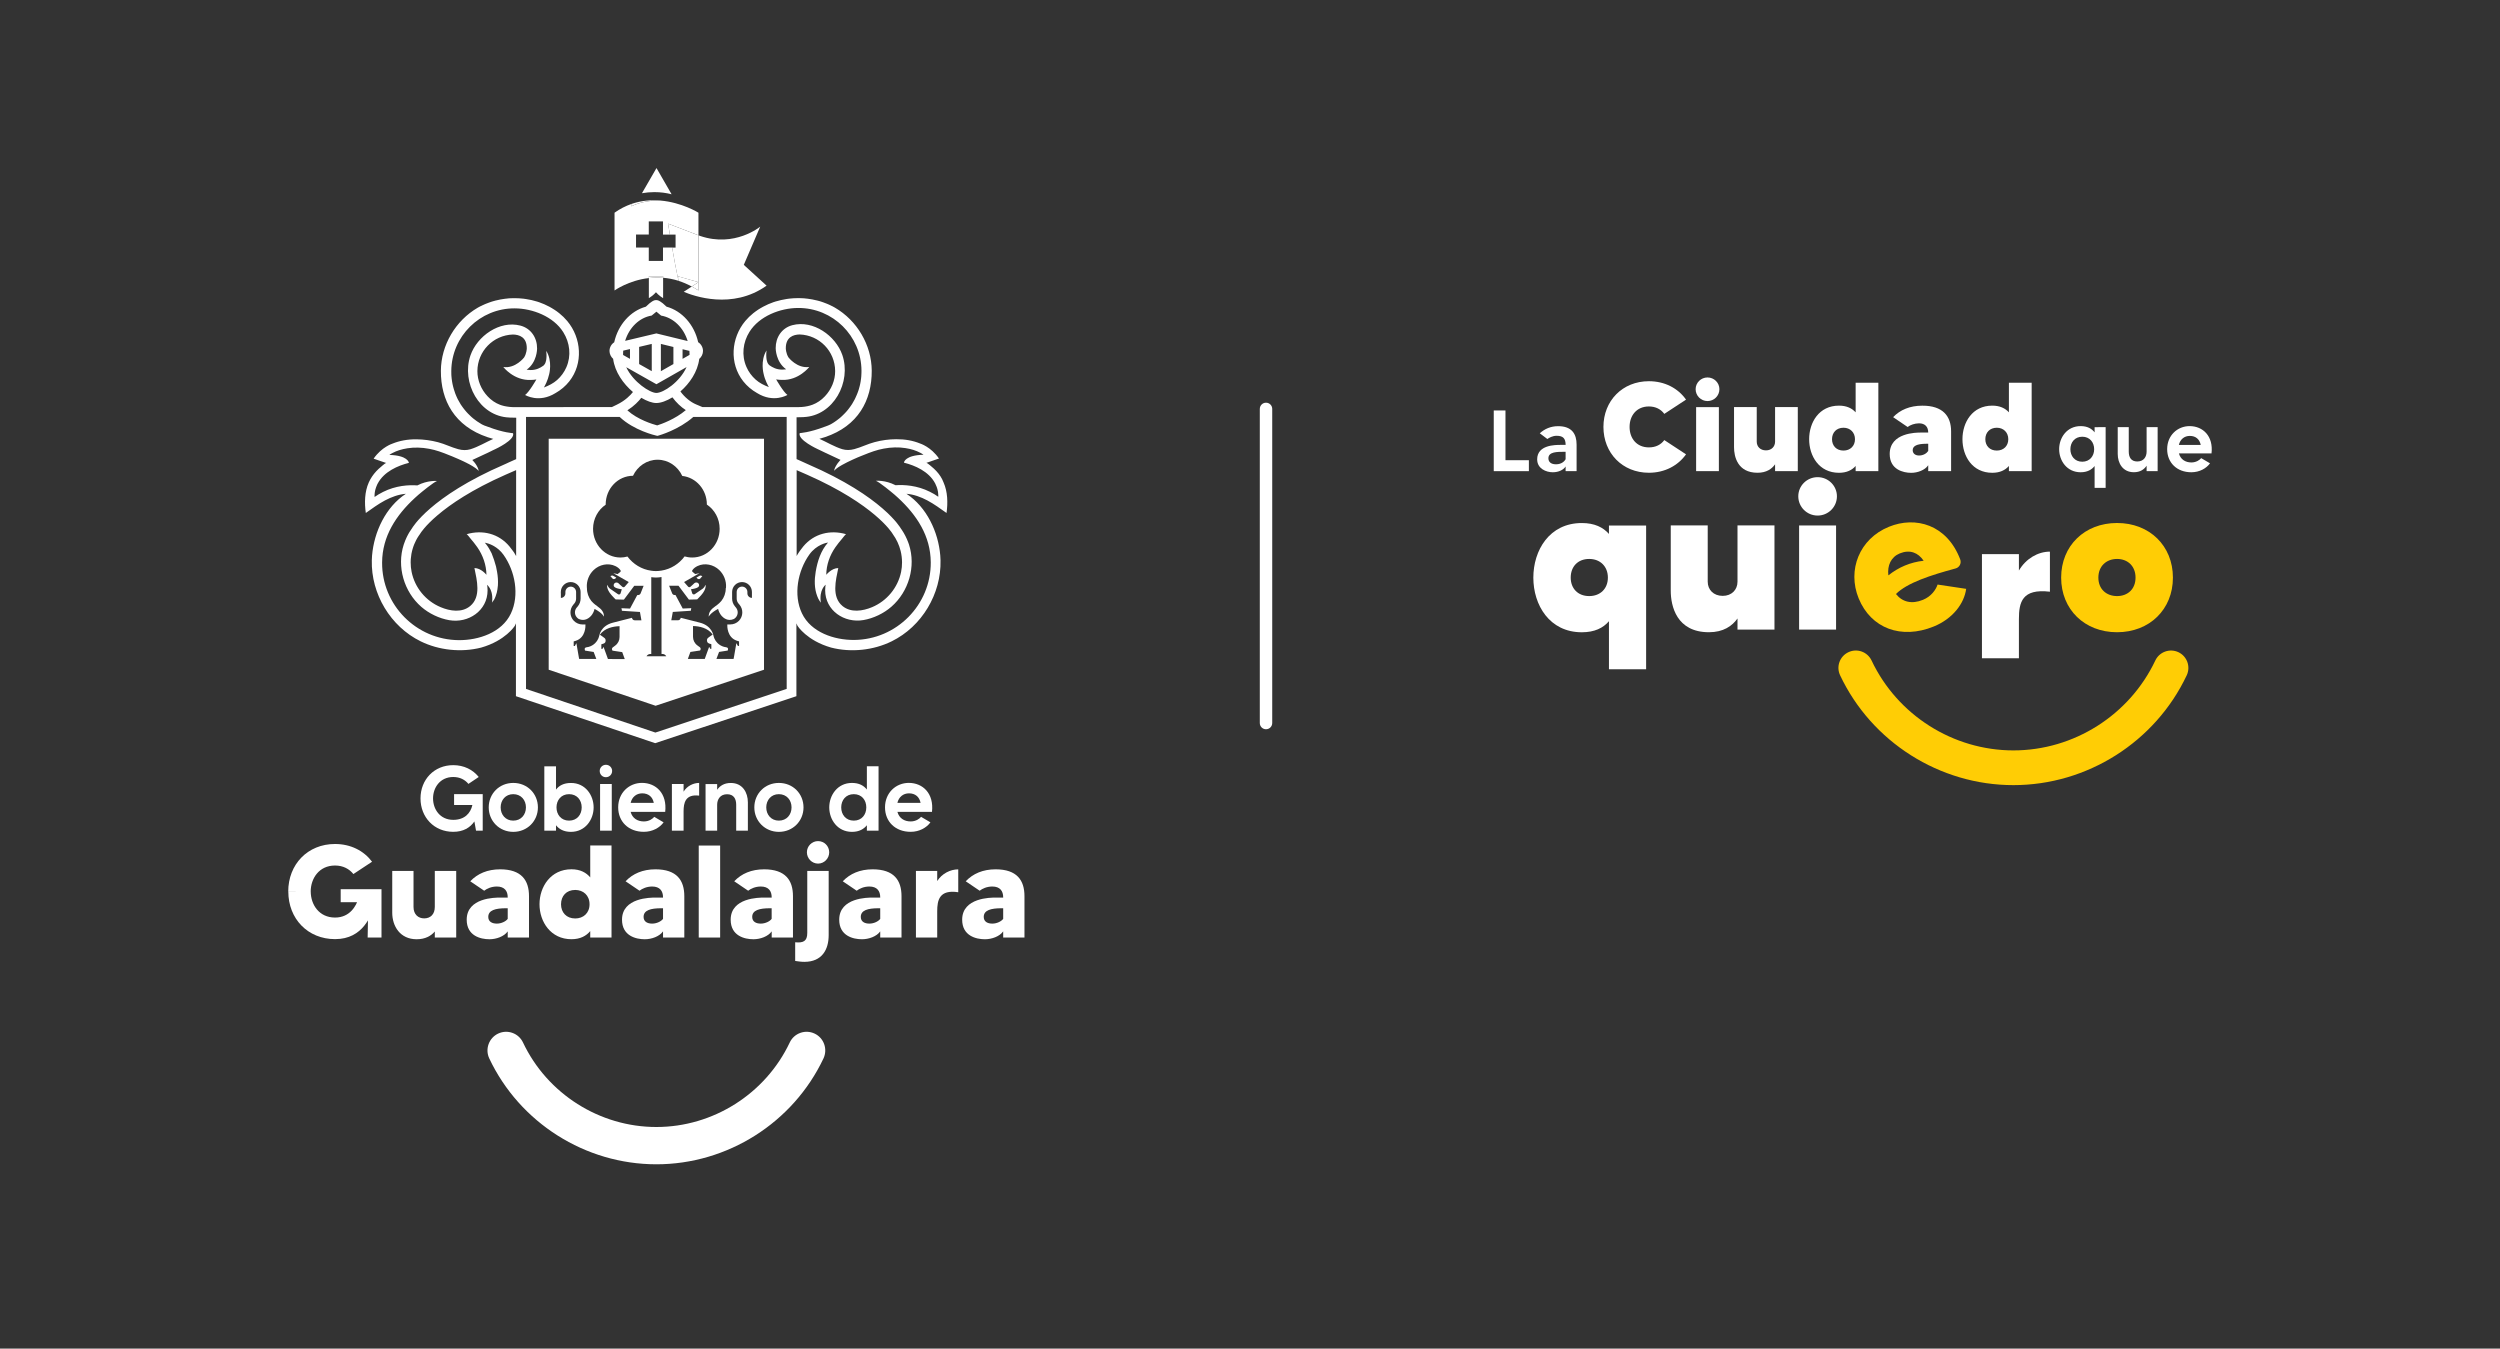 <?xml version="1.0" encoding="utf-8"?>
<!-- Generator: Adobe Illustrator 23.0.3, SVG Export Plug-In . SVG Version: 6.00 Build 0)  -->
<svg version="1.1" id="Layer_1" xmlns="http://www.w3.org/2000/svg" xmlns:xlink="http://www.w3.org/1999/xlink" x="0px" y="0px"
	 viewBox="0 0 612 330.14" style="enable-background:new 0 0 612 330.14;" xml:space="preserve">
<rect x="0" y="0" width="612" height="330.14" fill="#333333" stroke="none"/>
<style type="text/css">
	.st0{fill:#FFFFFF;}
	.st1{fill:#FFCD05;}
</style>
<g>
	<g>
		<g>
			<path class="st0" d="M118.17,194.43v8.91h-1.64l-0.4-2.25c-1.06,1.53-2.72,2.54-5.18,2.54c-4.68,0-8.01-3.56-8.01-8.17
				c0-4.61,3.33-8.15,8.01-8.15c2.61,0,4.82,1.1,6.24,2.9l-2.52,1.69c-0.83-1.01-2.07-1.69-3.71-1.69c-3.26,0-4.95,2.63-4.95,5.24
				c0,2.63,1.69,5.25,4.95,5.25c2.75,0,4.23-1.6,4.68-3.63h-4.48v-2.66H118.17z"/>
			<path class="st0" d="M131.68,197.65c0,3.33-2.59,5.99-6.03,5.99c-3.42,0-6.01-2.66-6.01-5.99c0-3.36,2.59-5.99,6.01-5.99
				C129.09,191.66,131.68,194.29,131.68,197.65 M128.75,197.65c0-1.78-1.19-3.24-3.11-3.24c-1.89,0-3.08,1.46-3.08,3.24
				c0,1.78,1.19,3.24,3.08,3.24C127.56,200.89,128.75,199.43,128.75,197.65"/>
			<path class="st0" d="M145.32,197.65c0,2.99-2.03,5.99-5.56,5.99c-1.78,0-2.93-0.7-3.65-1.62v1.33h-2.86v-15.76h2.86v5.7
				c0.72-0.95,1.87-1.62,3.65-1.62C143.29,191.66,145.32,194.66,145.32,197.65 M142.4,197.65c0-1.76-1.13-3.24-3.09-3.24
				c-1.96,0-3.08,1.49-3.08,3.24c0,1.76,1.13,3.24,3.08,3.24C141.27,200.89,142.4,199.4,142.4,197.65"/>
			<path class="st0" d="M146.81,188.73c0-0.83,0.67-1.51,1.51-1.51c0.86,0,1.53,0.67,1.53,1.51c0,0.86-0.68,1.53-1.53,1.53
				C147.48,190.27,146.81,189.59,146.81,188.73 M146.9,191.93h2.86v11.41h-2.86V191.93z"/>
			<path class="st0" d="M162.84,198.75h-8.46c0.4,1.53,1.66,2.34,3.24,2.34c1.31,0,2.21-0.7,2.54-1.13l2.29,1.35
				c-0.92,1.28-2.68,2.32-4.84,2.32c-3.78,0-6.28-2.52-6.28-5.99c0-3.58,2.68-5.99,5.83-5.99
				C160.61,191.66,163.35,194.25,162.84,198.75 M160.05,196.55c-0.29-1.48-1.31-2.34-2.84-2.34c-1.4,0-2.5,0.88-2.83,2.34H160.05z"
				/>
			<path class="st0" d="M171.15,191.66v3.11c-3.38-0.41-3.81,1.76-3.81,3.87v4.7h-2.86v-11.41h2.86v1.87
				C168.2,192.38,169.77,191.66,171.15,191.66"/>
			<path class="st0" d="M183.08,196.41v6.93h-2.86V197c0-1.46-0.61-2.57-2.23-2.57c-1.69,0-2.43,1.26-2.43,2.57v6.35h-2.84v-11.41
				h2.84v1.4c0.63-0.92,1.67-1.67,3.33-1.67C181.77,191.66,183.08,194,183.08,196.41"/>
			<path class="st0" d="M196.7,197.65c0,3.33-2.59,5.99-6.03,5.99c-3.42,0-6.01-2.66-6.01-5.99c0-3.36,2.59-5.99,6.01-5.99
				C194.11,191.66,196.7,194.29,196.7,197.65 M193.77,197.65c0-1.78-1.19-3.24-3.11-3.24c-1.89,0-3.08,1.46-3.08,3.24
				c0,1.78,1.19,3.24,3.08,3.24C192.58,200.89,193.77,199.43,193.77,197.65"/>
			<path class="st0" d="M215.07,187.59v15.76h-2.86v-1.33c-0.74,0.92-1.87,1.62-3.65,1.62c-3.53,0-5.56-2.99-5.56-5.99
				c0-2.99,2.03-5.99,5.56-5.99c1.78,0,2.91,0.68,3.65,1.62v-5.7H215.07z M212.07,197.65c0-1.76-1.1-3.24-3.06-3.24
				c-1.96,0-3.08,1.49-3.08,3.24c0,1.76,1.13,3.24,3.08,3.24C210.97,200.89,212.07,199.4,212.07,197.65"/>
			<path class="st0" d="M228.15,198.75h-8.46c0.4,1.53,1.67,2.34,3.24,2.34c1.31,0,2.21-0.7,2.55-1.13l2.29,1.35
				c-0.92,1.28-2.68,2.32-4.84,2.32c-3.78,0-6.28-2.52-6.28-5.99c0-3.58,2.68-5.99,5.83-5.99
				C225.92,191.66,228.66,194.25,228.15,198.75 M225.36,196.55c-0.29-1.48-1.31-2.34-2.84-2.34c-1.4,0-2.5,0.88-2.84,2.34H225.36z"
				/>
			<path class="st0" d="M87.52,220.86H83.4v-3.18h9.99v11.83h-3.39l0.16-8.68L87.52,220.86z M70.56,218.25
				c0-6.66,4.76-11.64,11.45-11.64c3.83,0,7.04,1.64,9.07,4.34l-4.57,3.02c-1-1.25-2.51-2.09-4.5-2.09c-3.92,0-5.95,3.19-5.95,6.37
				 M76.07,218.25c0,3.18,2.03,6.37,5.95,6.37c3.68,0,5.2-2.94,5.69-4.57l2.84,0.4l1.21,1.12c-0.91,2.4-2.78,8.33-9.73,8.33
				c-6.69,0-11.45-4.99-11.45-11.64"/>
			<path class="st0" d="M111.68,213.2v16.31h-5.24v-1.48c-0.9,1.06-2.32,1.9-4.44,1.9c-4.08,0-5.98-3.22-5.98-6.5V213.2h5.21v8.82
				c0,1.87,1.19,2.8,2.61,2.8c1.54,0,2.6-1,2.6-2.8v-8.82H111.68z"/>
			<path class="st0" d="M129.5,219.38v10.13h-5.21V228c-0.87,1.25-2.8,1.93-4.47,1.93c-2.19,0-5.57-0.84-5.57-4.79
				c0-5.41,7.01-5.41,8.11-5.41h1.93v-0.07c0-1.54-0.77-2.64-2.67-2.64c-1.32,0-2.44,0.52-3.09,1.03l-3.41-2.31
				c1.77-1.87,4.21-2.93,7.33-2.93C127.66,212.82,129.5,215.49,129.5,219.38 M124.29,222.34h-0.42c-2.61,0-4.34,0.48-4.34,2.12
				c0,1.19,0.97,1.64,2.09,1.64c1.12,0,2.22-0.55,2.67-1.16V222.34z"/>
			<path class="st0" d="M149.7,206.99v22.52h-5.21v-1.58c-0.96,1.16-2.41,1.99-4.6,1.99c-5.08,0-7.82-4.28-7.82-8.56
				c0-4.28,2.74-8.56,7.82-8.56c2.19,0,3.64,0.84,4.6,1.99v-7.82H149.7z M144.32,221.37c0-2.19-1.54-3.51-3.51-3.51
				c-2.16,0-3.47,1.48-3.47,3.51c0,1.99,1.32,3.47,3.47,3.47C142.78,224.85,144.32,223.53,144.32,221.37"/>
			<path class="st0" d="M167.52,219.38v10.13h-5.21V228c-0.87,1.25-2.8,1.93-4.47,1.93c-2.19,0-5.57-0.84-5.57-4.79
				c0-5.41,7.02-5.41,8.11-5.41h1.93v-0.07c0-1.54-0.77-2.64-2.67-2.64c-1.32,0-2.44,0.52-3.09,1.03l-3.41-2.31
				c1.77-1.87,4.21-2.93,7.33-2.93C165.68,212.82,167.52,215.49,167.52,219.38 M162.31,222.34h-0.42c-2.61,0-4.34,0.48-4.34,2.12
				c0,1.19,0.97,1.64,2.09,1.64c1.13,0,2.22-0.55,2.67-1.16V222.34z"/>
			<rect x="171.05" y="206.99" class="st0" width="5.24" height="22.52"/>
			<path class="st0" d="M194.12,219.38v10.13h-5.21V228c-0.87,1.25-2.8,1.93-4.47,1.93c-2.19,0-5.57-0.84-5.57-4.79
				c0-5.41,7.01-5.41,8.11-5.41h1.93v-0.07c0-1.54-0.77-2.64-2.67-2.64c-1.32,0-2.45,0.52-3.09,1.03l-3.41-2.31
				c1.77-1.87,4.21-2.93,7.33-2.93C192.28,212.82,194.12,215.49,194.12,219.38 M188.91,222.34h-0.42c-2.61,0-4.35,0.48-4.35,2.12
				c0,1.19,0.97,1.64,2.09,1.64c1.12,0,2.22-0.55,2.67-1.16V222.34z"/>
			<path class="st0" d="M197.62,213.2h5.24v15.73c0,3.57-1.67,6.53-5.95,6.53c-0.8,0-1.64-0.13-2.25-0.22v-4.57
				c1.99,0.19,2.96-0.26,2.96-2.29V213.2z M197.53,208.64c0-1.51,1.22-2.74,2.73-2.74c1.51,0,2.73,1.22,2.73,2.74
				c0,1.51-1.22,2.77-2.73,2.77C198.75,211.4,197.53,210.15,197.53,208.64"/>
			<path class="st0" d="M220.69,219.38v10.13h-5.21V228c-0.87,1.25-2.8,1.93-4.47,1.93c-2.19,0-5.57-0.84-5.57-4.79
				c0-5.41,7.01-5.41,8.11-5.41h1.93v-0.07c0-1.54-0.77-2.64-2.67-2.64c-1.32,0-2.44,0.52-3.09,1.03l-3.41-2.31
				c1.77-1.87,4.21-2.93,7.33-2.93C218.85,212.82,220.69,215.49,220.69,219.38 M215.48,222.34h-0.42c-2.61,0-4.34,0.48-4.34,2.12
				c0,1.19,0.97,1.64,2.09,1.64c1.13,0,2.22-0.55,2.67-1.16V222.34z"/>
			<path class="st0" d="M234.58,212.82v5.6c-4.63-0.71-5.15,1.93-5.15,4.66v6.43h-5.21V213.2h5.21v2.48
				C230.59,213.84,232.65,212.82,234.58,212.82"/>
			<path class="st0" d="M250.79,219.38v10.13h-5.21V228c-0.87,1.25-2.8,1.93-4.47,1.93c-2.19,0-5.57-0.84-5.57-4.79
				c0-5.41,7.02-5.41,8.11-5.41h1.93v-0.07c0-1.54-0.77-2.64-2.67-2.64c-1.32,0-2.45,0.52-3.09,1.03l-3.41-2.31
				c1.77-1.87,4.21-2.93,7.33-2.93C248.96,212.82,250.79,215.49,250.79,219.38 M245.58,222.34h-0.42c-2.6,0-4.34,0.48-4.34,2.12
				c0,1.19,0.97,1.64,2.09,1.64c1.13,0,2.22-0.55,2.67-1.16V222.34z"/>
			<path class="st0" d="M171.25,140.95l-0.76,0.44l0.09,0.11c0.21,0.26,0.59,0.38,0.82,0.15l0.53-0.61l-0.24-0.1
				C171.55,140.87,171.39,140.87,171.25,140.95"/>
			<path class="st0" d="M150.78,141.5l0.08-0.11l-0.76-0.44c-0.13-0.08-0.3-0.08-0.44-0.02l-0.24,0.09l0.53,0.62
				C150.19,141.87,150.57,141.75,150.78,141.5"/>
			<path class="st0" d="M134.32,163.95l26.17,8.82l26.54-8.82v-56.54h-52.71V163.95z M149.86,161.32h-1.04l-0.18-0.51l-0.89-2.45
				l-0.26,0.48h-0.28v-1.12l0.27-0.08l0.23-0.07c0.44-0.16,0.55-0.39,0.55-0.78c0-0.27-0.12-0.51-0.33-0.64l-0.06-0.05l-0.45-0.33
				l-0.57-0.4c1.21-1.64,3.27-2.04,4.82-2.08v1.07c0,0.02,0,0.05,0,0.07v1.5c0,0.83-0.39,1.61-1.06,2.1l-0.13,0.1
				c-0.11,0.09-0.22,0.17-0.33,0.25l-0.01,0h0c-0.02,0.01-0.03,0.02-0.05,0.03c0,0,0,0-0.01,0.01c-0.52,0.38-0.14,0.85-0.13,0.86
				c0.02,0,0.04,0.01,0.07,0.01l2.3,0.35l0.62,1.7H149.86z M158.26,160.66c0.41-0.7,1.17-0.55,1.17-0.55v-18.82
				c0.38,0.05,0.76,0.09,1.16,0.09c0.46,0,0.91-0.05,1.35-0.12v18.84c0,0,0.75-0.15,1.16,0.55H158.26z M173.64,157.55l0.23,0.07
				l0.27,0.08v1.12h-0.28l-0.26-0.48l-0.89,2.45l-0.18,0.51h-1.04h-3.1l0.62-1.7l2.3-0.35c0.02,0,0.04,0,0.07-0.01
				c0.01-0.01,0.39-0.48-0.13-0.86c0,0,0,0-0.01-0.01c-0.02-0.01-0.03-0.02-0.05-0.03l-0.01,0c-0.12-0.08-0.23-0.16-0.34-0.25
				l-0.13-0.1c-0.67-0.49-1.06-1.27-1.06-2.1v-1.5c0-0.03,0-0.05,0-0.07v-1.07c1.55,0.04,3.61,0.44,4.82,2.08l-0.57,0.4l-0.45,0.33
				l-0.06,0.05c-0.2,0.13-0.33,0.38-0.33,0.64C173.09,157.16,173.19,157.39,173.64,157.55 M177.67,143.99c0,1.18-0.4,2.27-1.08,3.12
				c-0.2,0.25-0.65,0.73-1.44,1.27c-1.17,0.81-1.65,1.51-1.67,2.59c0,0,0.39-0.91,2.31-1.91c0.15,0.65,0.46,1.24,0.88,1.73
				c0.4,0.44,1.5,1.41,2.98,0.74c0.15-0.09,0.3-0.2,0.42-0.33c0.65-0.67,0.7-1.72,0.1-2.45l-0.27-0.33
				c-0.44-0.53-0.68-1.2-0.68-1.88v-1.63c0-1.34,1.09-2.42,2.43-2.42c1.34,0,2.42,1.09,2.42,2.42v0.34v0v1.11
				c-0.61,0-1.11-0.5-1.11-1.11v-0.34c0-0.72-0.59-1.31-1.31-1.31c-0.72,0-1.31,0.59-1.31,1.31v1.63c0,0.43,0.15,0.84,0.42,1.17
				l0.28,0.33c0.96,1.16,0.89,2.85-0.15,3.93c-0.55,0.57-1.32,0.89-2.12,0.89h-0.73c-0.02,0.42-0.06,3.16,2.32,3.98l0.56,0.17v1.12
				h-0.28l-0.38-0.7l-0.58,3.36l-0.1,0.51h-1.12h-3.08l0.65-1.71l2.08-0.33h0.02c0,0,0.37-0.7-0.35-0.81l0,0
				c-0.18-0.02-0.36-0.05-0.53-0.1c-0.61-0.17-1.16-0.49-1.6-0.92c-0.33-0.33-0.6-0.72-0.78-1.15c-0.1-0.23-0.16-0.47-0.23-0.72
				c0,0-0.34-2.38-3.33-3.14l-4.67-1.19l-0.01,0.06c-0.06,0.32-0.33,0.55-0.65,0.55h-1.65l0.37-2.04l4.42-0.29
				c0.01-0.22,0.05-0.43,0.11-0.63l-2.1,0.09l-1.77-3.31h-0.21c-0.27,0-0.51-0.16-0.61-0.41l-0.74-1.86h2.3l2.54,3.39l2.03-0.05
				c0.13-0.15,0.28-0.3,0.44-0.45c0.18-0.19,0.36-0.38,0.53-0.57c1.39-1.57,1.08-2.55,1.08-2.55c-0.21,0.45-0.37,0.69-0.62,0.9h0
				l0,0c-0.1,0.08-0.21,0.16-0.35,0.24l-1.62,1.12c-0.22,0.19-0.56,0.11-0.67-0.16l-0.31-1.01c0,0,0.84-0.11,1.32-0.3
				c0.35-0.14,0.68-0.31,0.68-0.68c0-0.38-0.31-0.68-0.68-0.68c-0.37,0-0.58,0.23-0.93,0.59c-0.14,0.15-0.35,0.33-0.53,0.47
				c-0.17,0.15-0.43,0.12-0.57-0.05l-0.98-1.12l3.01-1.72l0.78-0.45l-1.07,0.21l-0.64-0.52c-0.11-0.09-0.14-0.23-0.09-0.35
				c0,0,0,0,0,0c0.01-0.03,0.04-0.07,0.06-0.09c0.3-0.44,0.75-0.76,1.23-0.99c1.78-0.86,3.93-0.37,5.33,0.97
				c1.15,1.1,1.76,2.67,1.66,4.25c0,0.05-0.01,0.1-0.02,0.15C177.67,143.96,177.67,143.97,177.67,143.99 M148.27,123.55
				c0-0.02,0-0.04,0-0.06c0-3.88,3-7.01,6.69-7.02c1.09-2.33,3.38-3.93,6.02-3.93c2.66,0,4.95,1.62,6.04,3.97
				c3.38,0.37,6.02,3.35,6.02,6.99c0,0.01,0,0.01,0,0.02c1.88,1.25,3.13,3.43,3.13,5.93c0,3.88-3,7.03-6.72,7.03
				c-0.34,0-0.68-0.03-1.01-0.08c-0.29-0.05-0.57-0.11-0.85-0.19c-1.36,1.83-3.37,3.11-5.66,3.47c-0.44,0.07-0.89,0.12-1.35,0.12
				c-0.39,0-0.78-0.03-1.16-0.09c-2.35-0.32-4.42-1.61-5.82-3.47c-0.28,0.08-0.57,0.13-0.87,0.18c-0.27,0.04-0.55,0.06-0.83,0.06
				c-3.71,0-6.72-3.15-6.72-7.03C145.19,126.97,146.42,124.8,148.27,123.55 M137.29,145.25L137.29,145.25v-0.34
				c0-1.34,1.09-2.42,2.42-2.42c1.34,0,2.42,1.09,2.42,2.42v1.63c0,0.68-0.24,1.35-0.68,1.88l-0.28,0.33
				c-0.6,0.72-0.56,1.77,0.1,2.45c0.12,0.13,0.27,0.24,0.42,0.33c1.49,0.67,2.59-0.31,2.98-0.74c0.43-0.49,0.73-1.08,0.88-1.73
				c1.92,1.01,2.31,1.91,2.31,1.91c-0.02-1.07-0.5-1.78-1.67-2.59c-0.79-0.55-1.24-1.02-1.44-1.27c-0.67-0.86-1.07-1.94-1.07-3.12
				v-0.04c0-0.05-0.01-0.1-0.02-0.15c-0.1-1.58,0.51-3.15,1.66-4.25c1.4-1.34,3.55-1.83,5.33-0.97c0.48,0.23,0.93,0.55,1.22,0.99
				c0.03,0.03,0.05,0.06,0.06,0.09l0,0h0c0.05,0.12,0.03,0.26-0.09,0.35l-0.64,0.52l-1.07-0.21l0.78,0.45h0l3.01,1.72l-0.98,1.12
				c-0.14,0.17-0.4,0.2-0.57,0.05c-0.18-0.14-0.4-0.32-0.54-0.47c-0.35-0.36-0.56-0.59-0.93-0.59c-0.37,0-0.68,0.3-0.68,0.68
				c0,0.37,0.33,0.54,0.68,0.68c0.48,0.19,1.32,0.3,1.32,0.3l-0.31,1.01c-0.11,0.27-0.45,0.35-0.67,0.16l-1.62-1.12
				c-0.13-0.08-0.25-0.16-0.35-0.24l0,0h0c-0.24-0.2-0.4-0.44-0.62-0.9c0,0-0.31,0.99,1.08,2.55c0.17,0.19,0.35,0.38,0.53,0.57
				c0.16,0.15,0.31,0.3,0.44,0.45l2.03,0.05l2.54-3.39h2.29l-0.74,1.86c-0.1,0.25-0.34,0.41-0.61,0.41H156l-1.77,3.31l-2.1-0.09
				c0.06,0.2,0.1,0.42,0.11,0.63l4.42,0.29l0.36,2.04h-1.65c-0.32,0-0.59-0.23-0.65-0.55l-0.01-0.06l-4.67,1.19
				c-2.99,0.76-3.33,3.14-3.33,3.14c-0.07,0.24-0.13,0.49-0.23,0.72c-0.18,0.43-0.45,0.83-0.78,1.15c-0.44,0.43-0.99,0.75-1.6,0.92
				c-0.17,0.05-0.35,0.08-0.53,0.1l0,0c-0.72,0.12-0.34,0.81-0.34,0.81h0.02l2.08,0.33l0.65,1.71h-3.08h-1.12l-0.1-0.51l-0.58-3.36
				l-0.38,0.7h-0.28v-1.12l0.56-0.17c2.38-0.81,2.34-3.56,2.32-3.98h-0.73c-0.79,0-1.56-0.33-2.11-0.89
				c-1.05-1.08-1.11-2.77-0.15-3.93l0.28-0.33c0.27-0.33,0.42-0.74,0.42-1.17v-1.63c0-0.72-0.59-1.31-1.31-1.31
				c-0.72,0-1.31,0.59-1.31,1.31v0.34c0,0.61-0.5,1.11-1.11,1.11V145.25z"/>
			<path class="st0" d="M229.21,115.31c-0.38-0.41-0.79-0.78-1.22-1.13c-0.12-0.1-0.57-0.5-0.9-0.72c-0.12-0.08-0.23-0.14-0.29-0.15
				c-0.01,0-0.03,0-0.04,0c0,0,0.3-0.1,0.72-0.24c0.17-0.06,0.35-0.12,0.54-0.19c0.19-0.07,0.39-0.13,0.58-0.2
				c0.09-0.03,0.19-0.06,0.28-0.1c0.54-0.19,0.98-0.33,0.98-0.33c-1.96-2.86-4.6-3.67-4.6-3.67c-1.74-0.72-3.72-1.08-5.88-1.06
				c-1.78,0.01-3.55,0.25-5.27,0.71c-1.7,0.44-3.27,1.26-4.96,1.71c-1.06,0.29-2.03,0.29-2.96,0.02c-1.92-0.58-3.78-1.72-5.61-2.54
				c0.48-0.13,0.95-0.27,1.4-0.42c8.06-2.71,11.46-8.97,11.42-16.26c-0.04-6.3-3.59-12.28-9.03-15.44c-0.18-0.1-0.36-0.21-0.55-0.3
				c-0.06-0.03-0.13-0.06-0.19-0.09c0,0,0,0,0,0c-0.07-0.04-0.14-0.07-0.21-0.1c-0.05-0.03-0.1-0.05-0.15-0.08
				c-0.08-0.04-0.16-0.08-0.24-0.11c-0.11-0.05-0.22-0.1-0.33-0.15c-0.09-0.04-0.18-0.07-0.27-0.11c-0.1-0.04-0.2-0.08-0.31-0.12
				c-0.09-0.04-0.19-0.08-0.29-0.11c-0.03-0.01-0.07-0.03-0.1-0.04c-0.07-0.02-0.13-0.05-0.19-0.07c0,0,0,0,0,0
				c-0.1-0.04-0.2-0.07-0.31-0.11c-0.09-0.03-0.18-0.06-0.27-0.09c-0.11-0.04-0.22-0.07-0.33-0.1c-0.07-0.02-0.15-0.04-0.22-0.06
				c0,0,0,0-0.01,0c-0.13-0.04-0.25-0.07-0.38-0.1h0c-0.03-0.01-0.07-0.02-0.1-0.02h0c-0.72-0.18-1.44-0.32-2.18-0.41
				c-0.01,0-0.03,0-0.04,0c-0.01,0-0.02,0-0.03-0.01c-0.17-0.02-0.34-0.04-0.52-0.05c-0.01,0-0.02,0-0.03-0.01
				c-0.02,0-0.04,0-0.06-0.01c-0.17-0.02-0.34-0.03-0.52-0.04c-0.01,0-0.01,0-0.02,0c-0.02,0-0.04,0-0.06,0h0
				c-0.18-0.01-0.35-0.02-0.53-0.02h0c-0.02,0-0.04,0-0.06,0h0c-0.18-0.01-0.37-0.01-0.55-0.01c-0.72,0-1.45,0.05-2.17,0.13
				c-0.01,0-0.03,0-0.05,0.01c-0.17,0.02-0.34,0.04-0.51,0.07c-0.02,0-0.04,0.01-0.05,0.01c-0.89,0.14-1.78,0.34-2.65,0.6
				c0,0,0,0-0.01,0c-0.17,0.06-0.34,0.11-0.52,0.17c0,0-0.01,0-0.01,0c-0.86,0.3-1.7,0.66-2.51,1.1c-0.21,0.11-0.42,0.23-0.62,0.35
				c-0.01,0-0.01,0.01-0.02,0.01c-0.19,0.11-0.38,0.23-0.57,0.35h0c-0.02,0.01-0.04,0.02-0.06,0.04l0,0
				c-0.17,0.11-0.33,0.23-0.5,0.35l0,0c-0.03,0.02-0.05,0.04-0.08,0.05c-0.01,0.01-0.02,0.01-0.02,0.02
				c-0.19,0.14-0.38,0.28-0.57,0.43c-0.71,0.57-1.36,1.2-1.95,1.9c-3.5,4.18-3.95,10.41-0.51,14.77c0.92,1.17,2.08,2.14,3.37,2.87
				c4.09,2.55,7.45,0.47,7.45,0.47c-1.01-0.71-2.76-3.8-2.76-3.8c0.44,0.08,0.91,0.11,1.4,0.12c4.11,0.19,6.71-3.17,6.71-3.17
				c-2.98,0.45-5.1-2.34-5.1-2.34c-0.63-1.02-0.65-2.19-0.65-2.2c-0.02-2.77,1.84-3.38,3.4-3.41c4.84,0.17,8.65,4.1,8.68,8.95
				c0.02,2.29-0.94,4.53-2.5,6.18c-0.23,0.25-0.47,0.47-0.71,0.68c-0.24,0.2-0.48,0.39-0.74,0.56c-0.25,0.17-0.51,0.32-0.77,0.46
				c-0.26,0.14-0.52,0.25-0.8,0.36c-0.82,0.31-1.69,0.49-2.62,0.56c-0.31,0.03-0.63,0.04-0.96,0.04h-0.37v0l-23.03-0.02l-1.54-0.65
				c-1.39-0.58-2.81-1.76-3.84-3.17c2.26-1.97,4.22-4.8,4.61-7.97c0.54-0.45,0.92-1.18,0.92-1.95c0-0.89-0.5-1.72-1.18-2.13
				c-0.95-4.29-3.95-7.66-7.76-8.71c-0.68-0.67-1.18-1.06-1.55-1.28c-0.53-0.33-0.8-0.32-0.99-0.33c-0.17,0-0.45,0.01-0.97,0.33
				c-0.37,0.23-0.87,0.62-1.54,1.29c-3.8,1.05-6.8,4.43-7.75,8.72c-0.66,0.41-1.15,1.23-1.15,2.11c0,0.76,0.37,1.48,0.89,1.93
				c0.41,3.22,2.5,6.13,4.85,8.13c-0.6,0.76-1.86,2.09-3.93,3.09l-1.22,0.59l-23.48,0.02v0h-0.37c-0.16,0-0.33-0.01-0.48-0.01
				c-0.16-0.01-0.32-0.02-0.48-0.03c-0.14-0.01-0.27-0.02-0.41-0.04c-0.04-0.01-0.08-0.01-0.12-0.02c-0.1-0.01-0.2-0.03-0.3-0.04
				c-0.04-0.01-0.08-0.01-0.12-0.02c-0.13-0.02-0.27-0.04-0.4-0.07c-0.13-0.03-0.26-0.06-0.39-0.09c-0.04-0.01-0.07-0.02-0.11-0.03
				c-0.1-0.03-0.19-0.05-0.28-0.08c-0.04-0.01-0.08-0.02-0.11-0.03c-0.13-0.04-0.25-0.08-0.37-0.13c-0.27-0.1-0.54-0.22-0.8-0.36
				c-0.26-0.14-0.52-0.29-0.77-0.46c-0.25-0.17-0.49-0.36-0.73-0.56c-0.07-0.05-0.13-0.12-0.19-0.17c-0.18-0.16-0.35-0.33-0.52-0.51
				c-1.56-1.65-2.51-3.89-2.5-6.18c0.03-4.85,3.85-8.78,8.69-8.95c1.57,0.03,3.43,0.64,3.4,3.41c0,0.02-0.02,1.18-0.65,2.2
				c0,0-2.12,2.79-5.1,2.34c0,0,2.6,3.36,6.71,3.17c0.48,0,0.95-0.04,1.39-0.12c0,0-1.75,3.09-2.76,3.8c0,0,3.36,2.08,7.45-0.47
				c1.29-0.73,2.45-1.7,3.37-2.87c3.44-4.36,2.99-10.59-0.51-14.77c-0.58-0.69-1.23-1.33-1.95-1.9c-0.18-0.15-0.38-0.29-0.56-0.43
				c-0.01-0.01-0.02-0.01-0.02-0.02c-0.03-0.02-0.05-0.03-0.08-0.05c-0.16-0.11-0.32-0.23-0.48-0.33c-0.01,0-0.01-0.01-0.02-0.01
				l0,0c-0.02-0.01-0.04-0.02-0.06-0.04c-0.17-0.11-0.35-0.22-0.53-0.33c-0.01-0.01-0.03-0.02-0.04-0.03c-0.01,0-0.01,0-0.02-0.01
				c-0.2-0.12-0.41-0.24-0.62-0.35c-0.81-0.43-1.64-0.8-2.51-1.1c0,0-0.01,0-0.01,0c-0.17-0.06-0.34-0.11-0.52-0.17
				c0,0-0.01,0-0.01,0c-0.86-0.27-1.75-0.47-2.64-0.6c-0.02,0-0.03-0.01-0.05-0.01c-0.17-0.02-0.34-0.05-0.51-0.07
				c-0.01,0-0.03-0.01-0.05-0.01c-0.72-0.08-1.45-0.13-2.17-0.13c-0.18,0-0.37,0-0.55,0.01h0c-0.02,0-0.04,0-0.05,0
				c-0.18,0-0.36,0.01-0.53,0.02l-0.06,0c-0.01,0-0.01,0-0.02,0c-0.17,0.01-0.35,0.02-0.52,0.04c-0.02,0-0.04,0-0.05,0.01
				l-0.03,0.01c-0.17,0.02-0.34,0.03-0.52,0.05c-0.01,0-0.02,0-0.03,0.01c-0.01,0-0.02,0-0.04,0c-0.74,0.09-1.46,0.23-2.18,0.41h0
				c-0.03,0.01-0.07,0.01-0.1,0.02c-0.13,0.03-0.26,0.07-0.39,0.11c-0.07,0.02-0.15,0.04-0.22,0.06c-0.12,0.03-0.23,0.07-0.34,0.1
				c-0.09,0.03-0.18,0.06-0.27,0.09c-0.02,0-0.03,0.01-0.05,0.02c-0.08,0.03-0.17,0.06-0.26,0.09c-0.07,0.02-0.13,0.05-0.19,0.07
				c-0.03,0.01-0.06,0.02-0.1,0.04c-0.09,0.04-0.19,0.07-0.29,0.11c-0.1,0.04-0.2,0.08-0.31,0.12c-0.09,0.04-0.18,0.07-0.26,0.11
				c-0.11,0.05-0.22,0.1-0.33,0.15c-0.08,0.03-0.16,0.07-0.24,0.11c-0.05,0.02-0.1,0.05-0.16,0.08c-0.07,0.03-0.14,0.07-0.21,0.1
				c0,0,0,0-0.01,0v0c-0.06,0.03-0.12,0.06-0.19,0.09c-0.19,0.1-0.37,0.2-0.55,0.3c-5.43,3.16-8.99,9.14-9.03,15.44
				c-0.04,7.29,3.36,13.55,11.42,16.26c0.45,0.15,0.92,0.29,1.4,0.42c-1.83,0.82-3.7,1.96-5.61,2.54c-0.93,0.27-1.89,0.27-2.96-0.02
				c-1.69-0.45-3.26-1.27-4.96-1.71c-1.72-0.45-3.49-0.69-5.27-0.71c-2.16-0.02-4.14,0.35-5.88,1.06c0,0-2.64,0.82-4.6,3.67
				c0,0,0.01,0,0.02,0.01c0,0,0.01,0,0.02,0.01c0.01,0.01,0.02,0.01,0.04,0.02c0.15,0.05,0.49,0.17,0.9,0.31
				c0.09,0.03,0.18,0.06,0.28,0.1c0.17,0.06,0.35,0.12,0.53,0.18c0.5,0.17,0.97,0.33,1.18,0.4c0.08,0.03,0.13,0.04,0.13,0.04h0
				c-0.03-0.01-0.09,0-0.15,0.04c-0.05,0.03-0.12,0.06-0.18,0.11c-0.04,0.03-0.08,0.05-0.12,0.08c-0.01,0.01-0.02,0.02-0.04,0.03
				c-0.03,0.02-0.06,0.05-0.09,0.07c-0.01,0.01-0.02,0.02-0.03,0.03c-0.04,0.03-0.08,0.06-0.12,0.09c-0.01,0.01-0.02,0.02-0.03,0.03
				c-0.03,0.02-0.06,0.05-0.09,0.07c-0.01,0.01-0.03,0.02-0.04,0.03c-0.03,0.02-0.05,0.04-0.08,0.07c-0.01,0.01-0.02,0.02-0.03,0.03
				c-0.03,0.02-0.06,0.05-0.08,0.07c-0.03,0.03-0.06,0.05-0.09,0.07c-0.01,0.01-0.01,0.01-0.02,0.02c-0.02,0.02-0.04,0.03-0.05,0.05
				c-0.44,0.35-0.85,0.73-1.22,1.13c-0.75,0.81-1.38,1.73-1.83,2.74c-1.03,2.3-1.08,5.02-0.73,7.48c1.52-1.07,3.02-2.18,4.67-3.06
				c1.6-0.85,3.34-1.49,5.14-1.64c-4.96,3.25-7.79,9.34-8.28,15.12c-0.03,0.39-0.05,0.78-0.06,1.17c-0.2,8.22,4.57,16.2,11.96,19.83
				c4.46,2.19,9.92,2.78,14.82,1.53c5.95-1.7,8.22-5.31,8.22-5.31l0.28-0.62v17.83l34.09,11.5l34.57-11.5v-17.83l0.28,0.62
				c0,0,2.26,3.61,8.22,5.31c4.9,1.26,10.37,0.66,14.82-1.53c7.39-3.63,12.16-11.62,11.96-19.83c-0.01-0.39-0.03-0.78-0.06-1.17
				c-0.48-5.78-3.32-11.87-8.28-15.12c1.81,0.15,3.54,0.79,5.14,1.64c1.65,0.88,3.15,1.99,4.67,3.06c0.35-2.46,0.29-5.18-0.73-7.48
				C230.59,117.04,229.96,116.12,229.21,115.31 M126.35,136.13c-0.13-0.26-0.28-0.51-0.44-0.76c-0.03-0.04-0.05-0.07-0.07-0.11
				c-0.06-0.08-0.12-0.17-0.18-0.25l-0.07-0.1c-0.08-0.11-0.16-0.22-0.24-0.32c-0.2-0.28-0.42-0.56-0.64-0.83
				c-2.62-3.14-6.58-4.12-10.48-2.99c0.11-0.03,0.86,0.96,0.93,1.05c0.59,0.69,1.17,1.4,1.69,2.15c1.38,2,2.19,4.31,2.23,6.74
				c0,0-1.31-1.65-2.94-1.65c0.61,3,1.67,7.03-1.03,9.29c-2.05,1.71-4.95,1.25-7.23,0.29c-3.65-1.52-6.33-4.77-7.12-8.64
				c-0.16-0.76-0.23-1.55-0.23-2.36c0-0.21,0.01-0.41,0.02-0.62c0-0.05,0.01-0.1,0.01-0.16c0.03-0.41,0.08-0.82,0.15-1.23
				c0.01-0.05,0.02-0.1,0.03-0.15c0.04-0.2,0.08-0.4,0.13-0.6v0c0.04-0.17,0.09-0.34,0.14-0.51c0.01-0.05,0.03-0.1,0.05-0.16
				c0.04-0.12,0.07-0.23,0.11-0.35c0.02-0.06,0.04-0.11,0.06-0.17c0.04-0.12,0.09-0.23,0.13-0.34c0.02-0.05,0.04-0.1,0.06-0.15
				c0.13-0.32,0.28-0.64,0.44-0.95c0.02-0.05,0.05-0.1,0.08-0.15c0.06-0.11,0.12-0.22,0.18-0.32c0.03-0.05,0.06-0.11,0.09-0.16
				c0.06-0.1,0.13-0.21,0.2-0.31l0.09-0.14c0.1-0.15,0.2-0.29,0.31-0.44c0.05-0.07,0.1-0.15,0.14-0.22c0.05-0.07,4.28-7,20.81-14.3
				l2.59-1.13V136.13z M126.35,112.4c-0.21,0.09-0.42,0.19-0.64,0.28c-0.44,0.2-0.88,0.39-1.25,0.56c-0.01,0.01-0.03,0.01-0.04,0.02
				c-0.05,0.02-0.09,0.04-0.13,0.06c-0.03,0.02-0.07,0.03-0.1,0.05c-0.02,0.01-0.04,0.02-0.06,0.03c-0.03,0.01-0.06,0.03-0.09,0.04
				c-0.17,0.08-0.31,0.14-0.39,0.18c-0.02,0.01-0.03,0.01-0.05,0.02c-0.04,0.02-0.07,0.03-0.07,0.03
				c-18.36,7.94-22.66,15.64-22.66,15.64c-0.21,0.29-0.41,0.58-0.6,0.89c-0.03,0.04-0.05,0.09-0.08,0.13
				c-0.07,0.11-0.13,0.22-0.19,0.33c-0.02,0.04-0.05,0.09-0.07,0.13c-0.08,0.15-0.16,0.3-0.24,0.45c-0.08,0.15-0.15,0.3-0.22,0.46
				l-0.06,0.14c-0.05,0.11-0.1,0.23-0.15,0.34c-0.02,0.05-0.04,0.09-0.06,0.14c-0.14,0.33-0.26,0.67-0.37,1.01
				c-1.74,5.38,0.06,11.53,4.31,15.23c1.89,1.64,4.37,2.83,6.84,3.26c4.67,0.81,9.38-2.31,9.38-7.31c0-0.29-0.02-0.59-0.05-0.87
				c-0.02-0.17-0.05-0.32-0.08-0.48c0,0,0.06,0.04,0.15,0.14c0.03,0.03,0.07,0.07,0.11,0.12c0.06,0.07,0.13,0.16,0.21,0.26
				c0.02,0.03,0.04,0.06,0.06,0.09c0.03,0.05,0.07,0.1,0.1,0.16c0.01,0.02,0.02,0.05,0.04,0.07c0.04,0.06,0.07,0.12,0.11,0.19
				c0,0.01,0.01,0.01,0.01,0.02c0.04,0.08,0.08,0.17,0.12,0.26c0,0,0,0,0,0c0.06,0.15,0.12,0.31,0.17,0.49c0,0.01,0,0.02,0.01,0.03
				c0.06,0.24,0.12,0.49,0.15,0.78c0,0.02,0,0.03,0,0.05c0.01,0.06,0.01,0.12,0.02,0.18c0,0.03,0,0.06,0.01,0.09
				c0.01,0.13,0.01,0.26,0.01,0.39c0,0.04,0,0.08,0,0.12c0,0.05,0,0.09,0,0.14c0,0.01,0,0.02,0,0.03c-0.01,0.17-0.03,0.34-0.05,0.53
				c-0.01,0.07-0.02,0.15-0.03,0.23c-0.01,0.02-0.01,0.04-0.01,0.07c0.03-0.2,0.4-0.57,0.51-0.75c0.16-0.29,0.29-0.58,0.4-0.88
				c0.11-0.29,0.2-0.59,0.28-0.88c0.07-0.27,0.12-0.53,0.16-0.8c0.06-0.33,0.09-0.67,0.12-1c0.07-1.09-0.01-2.2-0.2-3.27
				c-0.07-0.44-0.16-0.89-0.26-1.33c-0.28-1.11-0.66-2.19-1.08-3.24c-0.37-0.78-0.81-1.52-1.34-2.2c-0.01-0.01-0.02-0.02-0.02-0.03
				c-0.1-0.12-0.2-0.24-0.31-0.36c0,0,0,0,0,0c0.09,0.01,0.44,0.07,0.95,0.24c0.14,0.05,0.29,0.1,0.44,0.17
				c0.11,0.04,0.21,0.09,0.33,0.15c0.05,0.03,0.11,0.05,0.17,0.08c0.12,0.06,0.23,0.12,0.35,0.19c0.77,0.45,1.63,1.12,2.35,2.14
				c2.83,3.98,3.94,9.85,1.79,14.37c-2.21,4.67-7.9,6.54-12.73,6.51c-10.42-0.07-18.86-8.59-18.79-19.01
				c0.04-6.44,3.43-11.56,8.02-15.8c0.28-0.26,0.57-0.52,0.86-0.77c0.44-0.37,1.38-1.16,2.32-1.88c0.03-0.01,0.05-0.02,0.07-0.01
				c0,0-0.02,0-0.04-0.01c0.88-0.68,1.76-1.3,2.21-1.48c0,0-2.26-0.24-4.81,1.08c-2.12-0.15-5.26,0.02-8.4,1.6
				c-0.75,0.37-1.43,0.78-2.07,1.23c0-0.04,0-0.1-0.01-0.17c0-0.07,0-0.16,0-0.26c0.01-0.15,0.02-0.33,0.04-0.53
				c0.01-0.07,0.02-0.14,0.03-0.21v0c0.01-0.09,0.03-0.19,0.05-0.3c0.01-0.03,0.01-0.05,0.02-0.08c0.02-0.11,0.05-0.22,0.08-0.33v0
				c0.05-0.17,0.1-0.35,0.17-0.53c0.03-0.08,0.07-0.16,0.1-0.25c0.01-0.02,0.02-0.05,0.03-0.07c0.02-0.06,0.05-0.13,0.08-0.19
				c0.01-0.02,0.02-0.05,0.03-0.08c0.04-0.08,0.08-0.17,0.13-0.26c1.57-2.99,5-4.41,7.61-5.08l0.03-0.02v-0.04
				c-0.01-0.07-0.31-1.77-4.78-1.89c0.24-0.19,0.5-0.33,0.77-0.47c1.04-0.56,2.24-0.93,3.67-1.16c1.64-0.26,3.47-0.22,5.31,0.13
				c1.65,0.3,3.19,0.86,5.02,1.61c0.18,0.07,0.37,0.15,0.56,0.22c0.42,0.17,0.9,0.37,1.4,0.6c0.01,0.01,0.02,0.01,0.03,0.01
				c0.19,0.08,0.38,0.17,0.57,0.26c0,0,0.01,0,0.01,0c0.01,0,0.02,0.01,0.03,0.01c0.09,0.04,0.17,0.08,0.26,0.12
				c0.03,0.01,0.06,0.03,0.1,0.05c0.07,0.03,0.14,0.07,0.22,0.1c0.03,0.01,0.06,0.03,0.09,0.04c0.1,0.05,0.2,0.09,0.29,0.14
				c0.02,0.01,0.04,0.02,0.06,0.03c0.08,0.04,0.16,0.08,0.24,0.12c0.03,0.01,0.06,0.03,0.09,0.04c0.08,0.04,0.16,0.08,0.24,0.12
				c0.02,0.01,0.03,0.02,0.05,0.03c0.1,0.05,0.19,0.1,0.29,0.15c0.02,0.01,0.05,0.02,0.07,0.03c0.07,0.04,0.15,0.08,0.22,0.12
				c0.03,0.01,0.05,0.03,0.08,0.04c0.24,0.13,0.47,0.27,0.69,0.4c0.29,0.17,0.56,0.35,0.79,0.52c0.02,0.01,0.04,0.03,0.05,0.04
				c0.18,0.13,0.33,0.26,0.46,0.39c0.08,0.07,0.15,0.15,0.21,0.22c0,0,0,0,0-0.01c0-0.01,0-0.01,0-0.02c0,0,0-0.01,0-0.02v0
				c0-0.01,0-0.03-0.01-0.04c0-0.01,0-0.02,0-0.02c0-0.01-0.01-0.03-0.01-0.04c0-0.01,0-0.01-0.01-0.03c0-0.01,0-0.02-0.01-0.03
				c-0.01-0.02-0.01-0.05-0.02-0.08c0-0.01-0.01-0.02-0.01-0.03c-0.01-0.03-0.02-0.06-0.03-0.1c-0.01-0.01-0.01-0.03-0.01-0.04
				c-0.01-0.01-0.01-0.03-0.02-0.05c-0.01-0.02-0.01-0.04-0.02-0.06c-0.01-0.02-0.01-0.03-0.02-0.04c0-0.01-0.01-0.02-0.01-0.03
				c-0.01-0.03-0.03-0.06-0.04-0.1c-0.01-0.01-0.02-0.03-0.02-0.05c-0.02-0.05-0.04-0.09-0.06-0.14c-0.01-0.02-0.02-0.04-0.03-0.05
				c-0.01-0.01-0.01-0.03-0.02-0.04c-0.02-0.03-0.04-0.07-0.06-0.11c-0.01-0.02-0.02-0.04-0.03-0.06c-0.02-0.05-0.05-0.09-0.08-0.14
				c0-0.01-0.01-0.02-0.01-0.02l-0.04-0.06c-0.03-0.05-0.07-0.11-0.1-0.16c-0.01-0.01-0.01-0.01-0.01-0.02
				c-0.01-0.02-0.03-0.04-0.04-0.06c-0.03-0.04-0.06-0.08-0.09-0.13c-0.01-0.02-0.03-0.04-0.04-0.06l-0.05-0.06
				c-0.03-0.04-0.06-0.08-0.09-0.12c-0.02-0.03-0.04-0.06-0.07-0.08c-0.01-0.02-0.03-0.04-0.05-0.06c0,0-0.01-0.01-0.01-0.01
				c-0.06-0.07-0.11-0.14-0.18-0.21c-0.01-0.02-0.03-0.03-0.04-0.04c-0.04-0.05-0.08-0.09-0.12-0.14c-0.03-0.04-0.07-0.07-0.1-0.11
				h0l3.32-1.55c0.1-0.05,0.21-0.1,0.31-0.14l0,0c0.01,0,0.04-0.02,0.04-0.02c0.36-0.17,0.71-0.34,1.07-0.52
				c0.02-0.01,0.05-0.02,0.07-0.04c0.12-0.06,0.24-0.12,0.37-0.18c0.14-0.07,0.28-0.13,0.43-0.2c0.01-0.01,4.93-2.25,4.36-3.91
				c0,0-2.29-0.09-6.16-1.57c0,0,0,0-0.01,0c-0.02-0.01-0.04-0.01-0.06-0.02c-0.01,0-0.01,0-0.01-0.01c-0.01,0-0.01,0-0.01,0
				c-0.13-0.05-0.25-0.09-0.36-0.13c-0.01,0-0.02-0.01-0.02-0.01c-0.05-0.02-0.1-0.04-0.15-0.05c-0.01-0.01-0.02-0.01-0.03-0.01
				c-0.05-0.01-0.09-0.03-0.14-0.05l-0.01,0c-0.2-0.08-0.38-0.16-0.57-0.26c0,0,0,0,0,0v0c-0.08-0.04-0.16-0.08-0.25-0.14
				c-0.36-0.21-0.71-0.43-1.04-0.66c-0.01-0.01-0.02-0.01-0.03-0.02c-0.29-0.2-0.57-0.41-0.84-0.63l-0.03-0.02
				c-0.15-0.12-0.29-0.24-0.43-0.37c-0.03-0.03-0.06-0.05-0.09-0.08l0,0c-0.24-0.21-0.46-0.43-0.68-0.66c0,0,0,0,0,0
				c-0.04-0.04-0.08-0.09-0.13-0.13c-0.1-0.1-0.19-0.21-0.29-0.31c-0.03-0.03-0.05-0.06-0.08-0.09c-0.12-0.14-0.24-0.27-0.35-0.41
				c0,0-0.01-0.01-0.01-0.01c-0.11-0.14-0.22-0.28-0.33-0.42v0c-0.02-0.02-0.03-0.04-0.05-0.06c-0.12-0.15-0.23-0.31-0.34-0.47
				c-0.02-0.03-0.03-0.05-0.05-0.07c-0.07-0.1-0.14-0.21-0.21-0.31v0c-0.03-0.05-0.06-0.1-0.09-0.14c-0.22-0.35-0.42-0.7-0.61-1.07
				l-0.02-0.03c-0.06-0.11-0.12-0.23-0.17-0.34v0c-0.01-0.02-0.02-0.05-0.03-0.07c-0.07-0.15-0.14-0.3-0.2-0.44v0
				c-0.03-0.06-0.05-0.12-0.07-0.17c-0.06-0.14-0.12-0.29-0.18-0.44c-0.01-0.03-0.02-0.05-0.03-0.08v0
				c-0.13-0.35-0.25-0.7-0.35-1.06v0c-0.02-0.06-0.03-0.12-0.05-0.19c-0.03-0.12-0.07-0.24-0.1-0.36v0
				c-0.01-0.03-0.01-0.06-0.02-0.08c-0.05-0.19-0.09-0.37-0.13-0.56c-0.01-0.03-0.02-0.07-0.02-0.1c-0.04-0.19-0.07-0.37-0.1-0.56
				c0-0.02-0.01-0.04-0.01-0.06c-0.03-0.17-0.05-0.34-0.07-0.51c-0.01-0.05-0.01-0.1-0.02-0.16c-0.02-0.14-0.03-0.28-0.04-0.42
				c-0.01-0.07-0.01-0.14-0.02-0.21c-0.01-0.13-0.01-0.27-0.02-0.4v0c0-0.04,0-0.08,0-0.12c-0.01-0.22-0.01-0.44-0.01-0.66
				c0.05-8.51,7.02-15.41,15.53-15.36c4.37,0.02,9.48,2,11.88,5.83c1.63,2.59,1.99,5.77,0.76,8.59c-0.52,1.19-1.3,2.26-2.27,3.12
				c-0.93,0.82-2.05,1.38-3.23,1.83c0.22-0.37,0.95-1.7,1.29-3.25c0,0,0.87-3.2-0.72-5.73c0,0,0,0.02,0.01,0.06c0,0,0,0,0,0
				c0,0.01,0,0.02,0,0.03c0.01,0.05,0.01,0.12,0.02,0.2v0c0,0.01,0,0.01,0,0.02v0c0.01,0.18,0.03,0.42,0.04,0.69v0v0.03
				c0,0.07,0,0.14,0,0.22c0,0.01,0,0.03,0,0.04v0c0,0.08,0,0.15-0.01,0.23c0,0.01,0,0.03,0,0.04v0c-0.01,0.08-0.01,0.16-0.02,0.24
				c0,0.01,0,0.02,0,0.02c-0.01,0.08-0.02,0.17-0.03,0.25c0,0.01,0,0.01,0,0.02c-0.01,0.08-0.03,0.16-0.04,0.24
				c0,0.01-0.01,0.03-0.01,0.04c-0.02,0.08-0.04,0.15-0.06,0.23v0c0,0.01-0.01,0.03-0.01,0.04c-0.02,0.08-0.05,0.15-0.07,0.23
				l0,0.01c-0.01,0.01-0.01,0.02-0.02,0.04c-0.01,0.03-0.03,0.07-0.04,0.1l-0.03,0.06c-0.01,0.03-0.03,0.06-0.05,0.09h0
				c-0.01,0.02-0.02,0.04-0.03,0.05c-0.03,0.04-0.05,0.08-0.08,0.12c0,0.01-0.01,0.01-0.01,0.01c-0.08,0.12-0.18,0.23-0.29,0.31
				c-0.73,0.52-1.7,1.05-3.07,1.05c-0.31-0.01-0.65-0.05-1-0.08c2.54-1.8,2.56-5.05,2.56-5.17c0.03-2.63-1.48-4.95-4.09-5.63
				c-5.09-1.33-10.59,2.57-12.22,7.29c-2.29,6.63,2.15,14.92,9.46,15.21v0.01l1.74,0.04V112.4z M152.53,86.67
				c0-0.28,0.02-0.55,0.03-0.83l1.66-0.39v2.4l-1.68-0.95C152.54,86.83,152.53,86.75,152.53,86.67 M156.46,84.92l3.09-0.73v6.67
				l-3.09-1.74V84.92z M161.78,84.19l3.07,0.75v4.18l-3.07,1.75V84.19z M167.09,85.49l1.68,0.41c0.02,0.25,0.03,0.51,0.03,0.77
				c0,0.07-0.01,0.14-0.01,0.21l-1.7,0.97V85.49z M159.53,77.25l1.16-0.95l1.15,0.96c3.02,0.51,5.5,2.96,6.5,6.23l-7.66-1.87
				l-7.65,1.82C154.03,80.18,156.51,77.75,159.53,77.25 M153.3,89.89l7.39,4.17l7.38-4.2c-1.65,3.66-5.65,6.33-7.41,6.33
				C159.11,96.18,155.01,93.55,153.3,89.89 M156.99,97.38c1.36,0.81,2.67,1.28,3.68,1.28c1.09,0,2.51-0.51,3.94-1.39
				c0.92,1.25,2.05,2.34,3.28,3.13c-2.62,2.22-5.99,3.42-7.01,3.74c-1.08-0.29-4.78-1.4-7.3-3.69
				C155.26,99.38,156.36,98.2,156.99,97.38 M192.59,168.64l-32.15,10.69l-31.67-10.68v-66.59h22.92c3.46,3.3,8.7,4.52,8.94,4.57
				l0.3,0.07l0.3-0.08c0.22-0.06,4.94-1.41,8.49-4.55h22.86V168.64z M195.01,115.09l2.59,1.13c16.53,7.31,20.76,14.23,20.81,14.3
				c0.04,0.07,0.09,0.16,0.14,0.22c0.46,0.63,0.85,1.3,1.17,1.99c0.32,0.69,0.58,1.42,0.76,2.16c0.22,0.89,0.33,1.81,0.34,2.75
				c0,0.81-0.07,1.59-0.23,2.36c-0.8,3.87-3.48,7.12-7.12,8.64c-2.27,0.95-5.18,1.41-7.23-0.29c-2.71-2.26-1.64-6.29-1.03-9.29
				c-1.63,0-2.94,1.65-2.94,1.65c0.03-2.43,0.84-4.74,2.23-6.74c0.52-0.75,1.1-1.46,1.69-2.15c0.08-0.09,0.82-1.08,0.94-1.05
				c-3.9-1.13-7.86-0.15-10.48,2.99c-0.22,0.27-0.44,0.55-0.64,0.83c-0.27,0.36-0.54,0.74-0.77,1.13c-0.08,0.13-0.15,0.27-0.22,0.4
				V115.09z M229.69,121.61c-0.64-0.46-1.33-0.87-2.07-1.23c-3.14-1.57-6.28-1.74-8.4-1.6c-2.56-1.32-4.81-1.08-4.81-1.08
				c0.46,0.17,1.33,0.8,2.21,1.48c-0.02,0.01-0.04,0.01-0.04,0.01c0.02,0,0.04,0,0.07,0.01c0.94,0.72,1.87,1.51,2.32,1.88
				c0.29,0.25,0.58,0.51,0.86,0.77c4.59,4.24,7.98,9.35,8.02,15.8c0.07,10.42-8.37,18.94-18.79,19.01
				c-4.84,0.03-10.52-1.85-12.74-6.51c-2.15-4.52-1.03-10.39,1.79-14.37c1.78-2.51,4.34-2.94,4.59-2.97
				c-1.76,1.98-2.59,4.59-3.02,7.16c-0.33,1.96-0.35,4.07,0.37,5.95c0.16,0.43,0.36,0.86,0.62,1.24c0.06,0.09,0.28,0.29,0.29,0.39
				c-0.53-3.18,1.17-4.42,1.17-4.42c-0.02,0.15-0.06,0.31-0.08,0.48c-0.03,0.29-0.05,0.58-0.05,0.87c0,5,4.71,8.12,9.38,7.31
				c2.46-0.43,4.95-1.62,6.83-3.26c4.25-3.7,6.05-9.85,4.31-15.23c-0.06-0.18-0.12-0.36-0.19-0.53c-0.2-0.53-0.42-1.05-0.68-1.55
				c-0.25-0.5-0.54-0.99-0.85-1.46c-0.11-0.16-0.21-0.31-0.32-0.46c0,0-4.3-7.69-22.66-15.64c0,0-0.02-0.01-0.07-0.03
				c-0.05-0.02-0.11-0.05-0.19-0.09c-0.04-0.02-0.09-0.04-0.14-0.06c-0.07-0.03-0.14-0.07-0.22-0.1c-0.4-0.18-0.96-0.43-1.52-0.69
				c-0.23-0.1-0.46-0.2-0.68-0.3v-10.24l1.74-0.04l0-0.01c7.3-0.3,11.75-8.58,9.46-15.21c-1.64-4.72-7.13-8.62-12.22-7.29
				c-2.61,0.69-4.11,3-4.09,5.63c0,0.12,0.02,3.37,2.56,5.17c-0.35,0.04-0.68,0.08-1,0.08c-1.36,0-2.34-0.54-3.07-1.05
				c-0.06-0.05-0.12-0.11-0.18-0.17c-0.04-0.04-0.08-0.09-0.11-0.14c-0.01-0.01-0.02-0.03-0.03-0.04c-0.02-0.03-0.04-0.06-0.06-0.09
				c-0.01-0.02-0.02-0.04-0.03-0.05c-0.02-0.03-0.03-0.06-0.05-0.09l-0.03-0.06c-0.01-0.03-0.03-0.07-0.04-0.1
				c0-0.01-0.01-0.02-0.01-0.04c0-0.01,0-0.01-0.01-0.01c-0.03-0.07-0.05-0.15-0.07-0.23c0-0.01-0.01-0.03-0.01-0.04
				c-0.02-0.08-0.04-0.16-0.06-0.23c0-0.01-0.01-0.03-0.01-0.04c-0.02-0.08-0.03-0.16-0.04-0.24c0-0.01,0-0.01,0-0.02
				c-0.01-0.08-0.02-0.17-0.03-0.25c0-0.01,0-0.01,0-0.02c-0.01-0.08-0.01-0.16-0.02-0.24c0-0.01,0-0.03,0-0.04
				c0-0.08-0.01-0.16-0.01-0.23v-0.04c0-0.08,0-0.15,0-0.22v-0.03c0-0.1,0.01-0.2,0.01-0.29c0-0.04,0-0.09,0.01-0.13
				c0.01-0.1,0.01-0.19,0.02-0.27c0-0.01,0-0.02,0-0.02c0.01-0.08,0.02-0.15,0.02-0.2c0-0.01,0-0.02,0-0.02v0
				c0-0.02,0-0.03,0.01-0.04v-0.01c0-0.01,0-0.01,0-0.01c-1.59,2.54-0.72,5.73-0.72,5.73c0.33,1.55,1.07,2.88,1.29,3.25
				c-1.18-0.44-2.3-1-3.23-1.83c-0.97-0.86-1.76-1.93-2.27-3.12c-1.23-2.81-0.87-6,0.76-8.59c2.4-3.83,7.51-5.81,11.88-5.83
				c8.51-0.05,15.49,6.84,15.53,15.36c0,0.2,0,0.39-0.01,0.59c0,0.06-0.01,0.12-0.01,0.18c-0.01,0.14-0.01,0.27-0.02,0.4
				c0,0.07-0.01,0.14-0.01,0.21c-0.01,0.13-0.03,0.26-0.04,0.39c-0.01,0.07-0.01,0.13-0.02,0.19c-0.02,0.15-0.04,0.31-0.07,0.46
				c-0.01,0.03-0.01,0.07-0.01,0.11c-0.03,0.19-0.06,0.37-0.1,0.56c-0.01,0.05-0.02,0.1-0.03,0.15c-0.03,0.14-0.06,0.27-0.09,0.4
				c-0.01,0.07-0.03,0.13-0.05,0.19c-0.03,0.12-0.06,0.24-0.1,0.37c-0.02,0.06-0.03,0.13-0.05,0.19c-0.04,0.14-0.08,0.27-0.12,0.4
				c-0.02,0.05-0.03,0.1-0.05,0.14c-0.06,0.18-0.12,0.35-0.19,0.52c-0.01,0.03-0.02,0.06-0.04,0.1c-0.05,0.14-0.11,0.28-0.17,0.42
				c-0.03,0.06-0.05,0.11-0.08,0.17c-0.05,0.11-0.1,0.23-0.15,0.34c-0.03,0.06-0.06,0.12-0.08,0.18c-0.05,0.12-0.11,0.23-0.17,0.35
				c-0.03,0.05-0.05,0.1-0.08,0.15c-0.17,0.33-0.35,0.64-0.54,0.95c-0.03,0.05-0.06,0.09-0.09,0.14c-0.07,0.11-0.14,0.21-0.21,0.31
				c-0.04,0.05-0.07,0.11-0.11,0.16c-0.07,0.1-0.14,0.2-0.22,0.3c-0.04,0.05-0.07,0.1-0.11,0.15c-0.09,0.12-0.18,0.23-0.27,0.35
				c-0.02,0.03-0.04,0.05-0.06,0.08c-0.12,0.14-0.23,0.28-0.35,0.41c-0.03,0.03-0.06,0.07-0.1,0.11c-0.09,0.1-0.18,0.2-0.27,0.29
				c-0.04,0.05-0.08,0.09-0.13,0.13c-0.08,0.09-0.17,0.18-0.26,0.26c-0.04,0.05-0.09,0.09-0.13,0.13c-0.1,0.09-0.19,0.18-0.29,0.27
				c-0.04,0.03-0.07,0.07-0.1,0.1c-0.13,0.12-0.27,0.24-0.41,0.35c-0.03,0.02-0.05,0.04-0.08,0.06c-0.11,0.09-0.23,0.19-0.35,0.27
				c-0.05,0.04-0.1,0.07-0.14,0.11c-0.1,0.07-0.2,0.14-0.3,0.22c-0.05,0.03-0.1,0.07-0.16,0.11c-0.1,0.07-0.21,0.14-0.31,0.21
				c-0.05,0.03-0.09,0.06-0.14,0.09c-0.15,0.1-0.31,0.19-0.46,0.28c-0.09,0.05-0.17,0.1-0.25,0.14c-0.4,0.21-0.72,0.32-1.28,0.53
				c-0.01,0-0.01,0-0.01,0c-0.01,0-0.01,0-0.02,0.01c-0.02,0.01-0.04,0.01-0.06,0.02l-0.01,0c-3.87,1.48-6.16,1.57-6.16,1.57
				c-0.56,1.66,4.36,3.9,4.37,3.91c0.15,0.07,0.29,0.14,0.43,0.2c0.12,0.06,0.24,0.12,0.37,0.18c0.38,0.18,0.76,0.37,1.14,0.55
				c0,0,0.04,0.02,0.05,0.02c0.1,0.05,0.21,0.1,0.31,0.14l0.01,0.01l3.31,1.55c-0.08,0.08-0.15,0.16-0.22,0.24
				c-0.01,0.01-0.03,0.03-0.04,0.05c-0.06,0.07-0.12,0.15-0.18,0.22c-0.02,0.02-0.04,0.04-0.05,0.06c-0.06,0.07-0.11,0.14-0.16,0.2
				c-0.02,0.02-0.03,0.04-0.05,0.06c-0.05,0.07-0.09,0.13-0.13,0.19c-0.02,0.02-0.03,0.04-0.04,0.06c-0.04,0.06-0.08,0.12-0.11,0.18
				c-0.01,0.02-0.03,0.04-0.04,0.06c-0.03,0.06-0.07,0.11-0.1,0.16c-0.01,0.02-0.02,0.04-0.03,0.06c-0.03,0.05-0.06,0.1-0.08,0.15
				c-0.01,0.02-0.02,0.04-0.03,0.05c-0.02,0.05-0.05,0.09-0.07,0.14c-0.01,0.01-0.01,0.03-0.02,0.05c-0.02,0.04-0.04,0.09-0.05,0.13
				c-0.01,0.02-0.01,0.03-0.02,0.04c-0.01,0.04-0.03,0.08-0.04,0.11c0,0.01-0.01,0.03-0.01,0.04c-0.01,0.03-0.02,0.07-0.03,0.1
				c0,0.01-0.01,0.02-0.01,0.03c-0.01,0.03-0.02,0.06-0.02,0.08c0,0.01,0,0.02-0.01,0.03c-0.01,0.02-0.01,0.04-0.01,0.06
				c0,0.01,0,0.01-0.01,0.02c0,0.01-0.01,0.03-0.01,0.04c0,0.01,0,0.01,0,0.02c0,0.01,0,0.01,0,0.02c0,0.01,0,0.01,0,0.01
				c0.06-0.07,0.13-0.15,0.21-0.22c0.08-0.08,0.17-0.15,0.26-0.23c0.14-0.12,0.31-0.24,0.48-0.36c0.12-0.08,0.24-0.16,0.37-0.24
				c0.07-0.04,0.13-0.08,0.2-0.12c0.13-0.08,0.27-0.16,0.42-0.25c0.79-0.45,1.71-0.89,2.59-1.3c0.4-0.18,0.8-0.36,1.17-0.52
				c0.3-0.13,0.58-0.25,0.85-0.35c0.19-0.08,0.38-0.15,0.56-0.22c1.83-0.75,3.37-1.31,5.02-1.61c1.84-0.35,3.67-0.39,5.31-0.13
				c1.43,0.22,2.62,0.6,3.67,1.16c0.26,0.14,0.53,0.28,0.77,0.47c-4.48,0.12-4.78,1.81-4.78,1.89v0.04l0.03,0.02
				c2.61,0.66,6.04,2.09,7.61,5.08c0.15,0.29,0.27,0.58,0.37,0.85c0.07,0.18,0.12,0.36,0.17,0.53c0.07,0.25,0.12,0.49,0.15,0.71
				c0.05,0.29,0.07,0.54,0.07,0.74C229.7,121.38,229.7,121.53,229.69,121.61"/>
			<path class="st0" d="M170.98,71.11v-2.04l-1.63,1.07C169.89,70.43,170.44,70.75,170.98,71.11"/>
			<path class="st0" d="M160.58,71.54c0,0,0.67,0.82,1.75,1.45v-4.98c-1.23-0.1-2.4-0.07-3.49,0.06v4.91
				C159.92,72.35,160.58,71.54,160.58,71.54"/>
			<path class="st0" d="M162.34,68.01v-0.36h-3.49v0.42C159.94,67.94,161.11,67.91,162.34,68.01"/>
			<path class="st0" d="M164.41,47.56l-3.7-6.42l-3.56,6.16c0.97-0.17,1.99-0.27,3.04-0.27C161.69,47.03,163.1,47.22,164.41,47.56"
				/>
			<path class="st0" d="M170.98,71.11c-0.54-0.36-1.09-0.68-1.63-0.97l-1.97,1.29c2.34,1.01,11.88,4.47,20.28-1.5l-5.58-5.09
				l4.02-9.36c0,0-6.22,5.18-14.71,2.28l-0.41-0.16v11.47V71.11z"/>
			<path class="st0" d="M162.34,67.64v0.36c1.17,0.1,2.4,0.32,3.66,0.71v-0.44c-0.47-2.13-1.01-5.08-1.46-7.68h-2.24v3.28h-3.48
				v-3.28h-3.12v-3.18h3.12V54.2h3.48v3.23h1.69c-0.27-1.6-0.44-2.68-0.44-2.68l7.43,2.85v-5.53c0,0-4.03-2.53-9.35-2.98
				c-2.48-0.04-4.94,0.37-7.08,1.41c-0.01-0.19-0.01-0.37-0.01-0.56c-1.37,0.48-2.75,1.17-4.1,2.13v19.04c0,0,3.41-2.47,8.41-3.04
				v-0.42H162.34z"/>
			<path class="st0" d="M161.63,49.09c-2.21-0.18-4.63-0.01-7.1,0.85c0.01,0.19,0,0.37,0.01,0.56
				C156.69,49.45,159.15,49.04,161.63,49.09"/>
			<path class="st0" d="M163.99,57.43h1.39v3.18h-0.85c0.46,2.6,1,5.55,1.46,7.68v-0.64l4.98,1.42V57.6l-7.43-2.85
				C163.55,54.75,163.72,55.83,163.99,57.43"/>
			<path class="st0" d="M166,68.28v0.44c0.03,0.01,0.07,0.02,0.1,0.03C166.07,68.6,166.03,68.44,166,68.28"/>
			<path class="st0" d="M169.35,70.14l1.63-1.07L166,67.64v0.64c0.04,0.16,0.07,0.32,0.1,0.47
				C167.16,69.09,168.25,69.55,169.35,70.14"/>
			<path class="st0" d="M199.41,253.02c-1.1-0.52-2.34-0.58-3.49-0.17c-1.15,0.41-2.07,1.25-2.59,2.35
				c-5.94,12.57-18.76,20.69-32.65,20.69c-13.89,0-26.71-8.12-32.65-20.69c-0.52-1.1-1.44-1.94-2.59-2.35
				c-1.15-0.41-2.39-0.35-3.49,0.17c-2.28,1.08-3.25,3.81-2.18,6.08c7.44,15.75,23.5,25.92,40.91,25.92
				c17.41,0,33.47-10.17,40.91-25.92C202.66,256.82,201.69,254.09,199.41,253.02"/>
			<path class="st0" d="M407.42,107.73l5.32,3.49c-1.95,2.75-5.19,4.51-9.09,4.51c-6.49,0-11.13-4.82-11.13-11.22
				c0-6.37,4.64-11.19,11.13-11.19c3.9,0,7.14,1.73,9.09,4.51l-5.32,3.49c-0.8-1.11-2.1-1.82-3.77-1.82c-2.97,0-4.73,2.19-4.73,5.01
				c0,2.84,1.76,5.01,4.73,5.01C405.32,109.53,406.62,108.84,407.42,107.73"/>
			<path class="st0" d="M415.09,95.27c0-1.57,1.3-2.87,2.91-2.87c1.61,0,2.91,1.3,2.91,2.87c0,1.61-1.3,2.91-2.91,2.91
				C416.39,98.18,415.09,96.88,415.09,95.27 M415.21,99.66h5.57v15.68h-5.57V99.66z"/>
			<path class="st0" d="M440.1,99.66v15.67h-5.56v-1.67c-0.8,1.14-2.13,2.07-4.3,2.07c-4.88,0-5.75-3.96-5.75-6.25v-9.83h5.56v8.47
				c0,1.21,0.87,2.13,2.26,2.13c1.36,0,2.23-0.93,2.23-2.13v-8.47H440.1z"/>
			<path class="st0" d="M459.82,93.7v21.64h-5.56v-1.27c-0.9,1.02-2.19,1.67-4.08,1.67c-4.88,0-7.3-4.11-7.3-8.22
				c0-4.11,2.41-8.22,7.3-8.22c1.89,0,3.18,0.65,4.08,1.64V93.7H459.82z M454.1,107.52c0-1.67-1.18-2.81-2.81-2.81
				c-1.73,0-2.81,1.18-2.81,2.81c0,1.61,1.08,2.78,2.81,2.78C452.93,110.3,454.1,109.18,454.1,107.52"/>
			<path class="st0" d="M477.63,105.6v9.74h-5.6v-1.45c-0.8,1.21-2.63,1.86-4.17,1.86c-1.95,0-5.26-0.8-5.26-4.61
				c0-5.25,6.55-5.25,7.61-5.25h1.82c0-1.45-0.83-2.26-2.25-2.26c-1.05,0-2.17,0.4-2.79,0.9l-3.55-2.41
				c1.7-1.79,4.11-2.81,7.14-2.81C475.59,99.29,477.63,101.86,477.63,105.6 M472.03,108.63h-0.4c-2.47,0-3.4,0.59-3.4,1.58
				c0,0.74,0.56,1.3,1.55,1.3c1.05,0,1.85-0.52,2.25-1.11V108.63z"/>
			<path class="st0" d="M497.35,93.7v21.64h-5.57v-1.27c-0.9,1.02-2.19,1.67-4.08,1.67c-4.89,0-7.29-4.11-7.29-8.22
				c0-4.11,2.41-8.22,7.29-8.22c1.89,0,3.18,0.65,4.08,1.64V93.7H497.35z M491.63,107.52c0-1.67-1.18-2.81-2.81-2.81
				c-1.73,0-2.81,1.18-2.81,2.81c0,1.61,1.08,2.78,2.81,2.78C490.46,110.3,491.63,109.18,491.63,107.52"/>
			<path class="st0" d="M402.97,128.63v35.2h-9.1v-11.76c-1.41,1.66-3.52,2.71-6.64,2.71c-7.94,0-11.87-6.69-11.87-13.37
				c0-6.69,3.92-13.37,11.87-13.37c3.12,0,5.23,1.06,6.64,2.67v-2.06H402.97z M393.61,141.4c0-2.72-1.86-4.57-4.57-4.57
				c-2.82,0-4.53,1.91-4.53,4.57c0,2.61,1.71,4.52,4.53,4.52C391.75,145.92,393.61,144.11,393.61,141.4"/>
			<path class="st0" d="M434.39,128.63v25.49h-9.05v-2.72c-1.31,1.86-3.47,3.37-6.99,3.37c-7.94,0-9.35-6.43-9.35-10.16v-15.99h9.05
				v13.78c0,1.96,1.41,3.47,3.67,3.47c2.21,0,3.62-1.51,3.62-3.47v-13.78H434.39z"/>
			<path class="st0" d="M440.22,121.49c0-2.57,2.11-4.68,4.73-4.68s4.73,2.11,4.73,4.68c0,2.61-2.11,4.72-4.73,4.72
				S440.22,124.1,440.22,121.49 M440.42,128.63h9.05v25.49h-9.05V128.63z"/>
			<path class="st1" d="M478.72,139.16c-6.14,1.66-11.8,3.49-14.59,6.25c1.56,1.97,3.86,2.55,6.61,1.43
				c2.1-0.86,3.19-2.55,3.58-3.74l7,1.05c-0.48,3.62-3.31,7.33-7.92,9.21c-7.96,3.25-15.39,0.48-18.4-6.88
				c-2.83-6.94,0.19-14.58,7.4-17.52c6.54-2.67,14.19-0.55,17.45,7.95C480.22,137.85,479.7,138.9,478.72,139.16 M470.91,137.27
				c-1.36-2-3.37-2.8-5.84-1.8c-2.14,0.88-3.09,2.94-2.8,5.38C464.8,138.84,467.67,137.63,470.91,137.27"/>
			<path class="st0" d="M501.82,135.04v9.81c-6.84-0.81-7.59,2.61-7.59,6.69v9.6h-9.05v-25.49h9.05v4.02
				C495.93,136.75,498.9,135.04,501.82,135.04"/>
			<path class="st1" d="M531.93,141.4c0,7.79-5.73,13.37-13.68,13.37c-7.95,0-13.68-5.58-13.68-13.37c0-7.79,5.73-13.37,13.68-13.37
				C526.2,128.02,531.93,133.61,531.93,141.4 M522.78,141.4c0-2.81-1.91-4.57-4.52-4.57c-2.62,0-4.58,1.76-4.58,4.57
				c0,2.82,1.96,4.52,4.58,4.52C520.87,145.92,522.78,144.21,522.78,141.4"/>
			<polygon class="st0" points="374.27,112.66 374.27,115.34 365.67,115.34 365.67,100.48 368.54,100.48 368.54,112.66 			"/>
			<path class="st0" d="M385.95,108.84v6.5h-2.69v-1.15c-0.51,0.83-1.7,1.42-3.14,1.42c-1.61,0-3.82-0.87-3.82-3.16
				c0-3.54,4.37-3.54,5.8-3.54h1.17c-0.03-1.55-0.57-2.23-2.23-2.23c-0.98,0-1.85,0.51-2.25,0.79l-1.85-1.4
				c1.19-1.08,2.68-1.74,4.48-1.74C384.82,104.32,385.95,106.27,385.95,108.84 M383.25,110.6h-0.17c-1.93,0-4.03-0.02-4.03,1.59
				c0,0.81,0.53,1.47,1.87,1.47c1.38,0,2.1-0.79,2.34-1.23V110.6z"/>
			<path class="st0" d="M515.46,104.57v14.86h-2.7v-5.35c-0.68,0.87-1.76,1.53-3.42,1.53c-3.36,0-5.26-2.82-5.26-5.65
				c0-2.83,1.91-5.65,5.26-5.65c1.66,0,2.74,0.64,3.42,1.53v-1.27H515.46z M512.65,109.97c0-1.66-1.06-3.06-2.91-3.06
				c-1.85,0-2.91,1.4-2.91,3.06c0,1.65,1.06,3.06,2.91,3.06C511.59,113.02,512.65,111.62,512.65,109.97"/>
			<path class="st0" d="M528.19,104.57v10.76h-2.7v-1.32c-0.59,0.89-1.55,1.59-3.12,1.59c-2.72,0-3.95-2.21-3.95-4.48v-6.56h2.7
				v5.99c0,1.38,0.57,2.42,2.08,2.42c1.61,0,2.29-1.17,2.29-2.42v-5.99H528.19z"/>
			<path class="st0" d="M541.38,111h-7.98c0.38,1.44,1.57,2.21,3.05,2.21c1.23,0,2.08-0.66,2.4-1.06l2.16,1.27
				c-0.87,1.21-2.53,2.19-4.57,2.19c-3.57,0-5.92-2.38-5.92-5.65c0-3.38,2.53-5.65,5.5-5.65C539.28,104.32,541.87,106.76,541.38,111
				 M538.74,108.92c-0.28-1.4-1.23-2.21-2.68-2.21c-1.32,0-2.36,0.83-2.67,2.21H538.74z"/>
			<path class="st1" d="M492.88,192.2c-18.05,0-34.71-10.55-42.42-26.88c-1.01-2.12-0.1-4.66,2.03-5.66
				c2.12-1.01,4.66-0.1,5.67,2.03c6.32,13.37,19.95,22.01,34.73,22.01c14.78,0,28.41-8.64,34.73-22.01c1-2.12,3.54-3.03,5.66-2.03
				c2.12,1,3.03,3.54,2.03,5.66C527.59,181.65,510.94,192.2,492.88,192.2"/>
			<path class="st0" d="M309.92,178.52L309.92,178.52c-0.84,0-1.52-0.68-1.52-1.52V100.1c0-0.84,0.68-1.52,1.52-1.52
				c0.84,0,1.52,0.68,1.52,1.52V177C311.44,177.84,310.76,178.52,309.92,178.52"/>
		</g>
	</g>
</g>
</svg>
